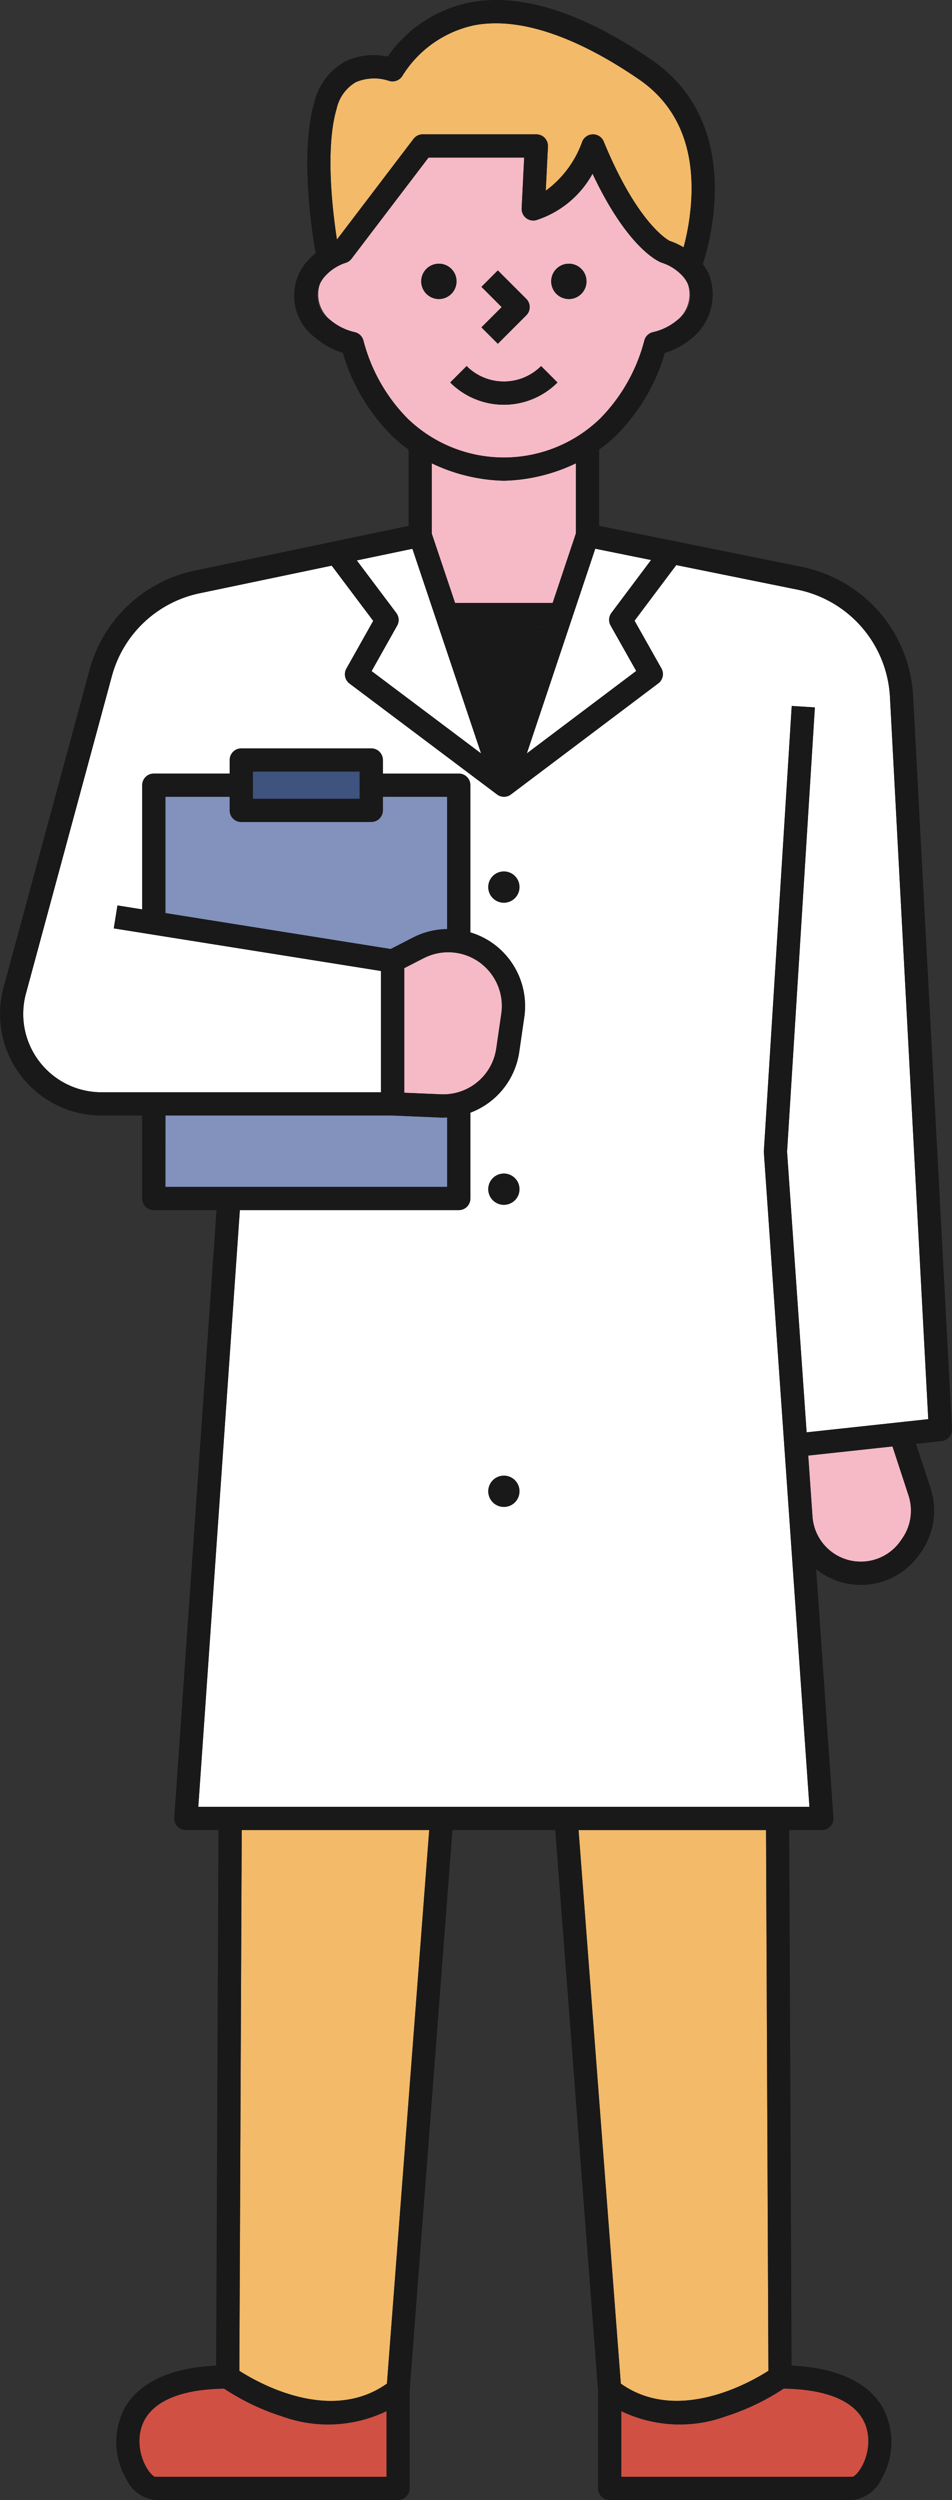 <svg id="グループ_11594" data-name="グループ 11594" xmlns="http://www.w3.org/2000/svg" width="94.601" height="248.232" viewBox="0 0 94.601 248.232">
  <rect x="0" y="0" width="94.601" height="248.232" fill="#333333" stroke="none"/>
  <path id="パス_17043" data-name="パス 17043" d="M1100.227,465.282a13.405,13.405,0,0,0,10.4-.511v6.52h-22.99c-.452-.081-1.73-1.8-1.542-3.966.262-3.023,3.24-4.717,8.4-4.789a23.233,23.233,0,0,0,5.736,2.747" transform="translate(-1072.223 -225.365)" fill="#d15044"/>
  <path id="パス_17044" data-name="パス 17044" d="M1132.667,324.661c-.21-.109-3.219-1.776-6.546-9.862a1.153,1.153,0,0,0-2.162.077,10.32,10.32,0,0,1-3.6,4.805l.218-4.387a1.158,1.158,0,0,0-1.153-1.211h-11.291a1.155,1.155,0,0,0-.916.455l-7.608,9.995c-.405-2.61-1.2-9.011-.032-12.984a4.064,4.064,0,0,1,1.911-2.648,4.638,4.638,0,0,1,3.255-.14,1.163,1.163,0,0,0,1.346-.44,11.1,11.1,0,0,1,7.172-5.069c5.531-1.05,11.951,2.343,16.363,5.374,3.564,2.448,5.321,6.225,5.224,11.226a23.365,23.365,0,0,1-.792,5.452,7.318,7.318,0,0,0-1.39-.642" transform="translate(-1066.129 -300.746)" fill="#f2ba69"/>
  <path id="パス_17045" data-name="パス 17045" d="M1139.576,399.009l1.6,4.88a4.846,4.846,0,0,1-.6,4.215l-.169.247a4.815,4.815,0,0,1-8.78-2.38l-.165-2.358-.258-3.7Z" transform="translate(-1050.892 -255.392)" fill="#f5bac6"/>
  <path id="パス_17046" data-name="パス 17046" d="M1105.046,337.578l-.024.007v-.007Z" transform="translate(-1063.268 -284.428)" fill="#f5bac6"/>
  <path id="パス_17047" data-name="パス 17047" d="M1111.7,366.9a5.356,5.356,0,0,1,1.9,4.888l-.5,3.446a5.326,5.326,0,0,1-5.5,4.562l-3.646-.155V367.275l1.941-1a5.333,5.333,0,0,1,5.81.621" transform="translate(-1063.776 -271.14)" fill="#f5bac6"/>
  <path id="パス_17048" data-name="パス 17048" d="M1115.11,376.9c.11,0,.221.007.331.007.13,0,.258-.012.386-.018v6.9h-28V376.7h22.549Z" transform="translate(-1071.393 -265.938)" fill="#8292bd"/>
  <path id="パス_17049" data-name="パス 17049" d="M1105.8,339.7v-6.977a17.476,17.476,0,0,0,7.129,1.729H1113a17.481,17.481,0,0,0,7.129-1.729v6.947l-2.315,6.919-9.693,0Z" transform="translate(-1062.897 -286.722)" fill="#f5bac6"/>
  <rect id="長方形_4418" data-name="長方形 4418" width="10.61" height="2.691" transform="translate(25.132 76.617)" fill="#3e537d"/>
  <path id="パス_17050" data-name="パス 17050" d="M1107.9,343.712l8.148,0-4.067,12.158Z" transform="translate(-1061.906 -281.531)" fill="#19191a"/>
  <path id="パス_17051" data-name="パス 17051" d="M1113.093,358.807l-10.879-8.173,2.539-4.514a1.149,1.149,0,0,0-.083-1.258l-3.926-5.219,5.525-1.155Z" transform="translate(-1065.289 -283.998)" fill="#fff"/>
  <path id="パス_17052" data-name="パス 17052" d="M1087.04,350.637a11.453,11.453,0,0,1,8.754-8.256l13.1-2.738,4.124,5.483-2.666,4.738a1.152,1.152,0,0,0,.312,1.487l14.654,11.011a1.151,1.151,0,0,0,1.386,0v0l14.641-11.029a1.154,1.154,0,0,0,.311-1.487l-2.67-4.735,4.144-5.522,12.027,2.436a11.5,11.5,0,0,1,9.207,10.669l3.807,71.7-12.086,1.309-1.943-27.866,2.763-44.115-2.3-.144-2.768,44.192a.733.733,0,0,0,0,.152l4.527,64.965h-60.727l4.129-59.25h21.753a1.153,1.153,0,0,0,1.153-1.153v-8.521a7.616,7.616,0,0,0,4.858-6.054l.5-3.448a7.624,7.624,0,0,0-5.359-8.4V361.44a1.154,1.154,0,0,0-1.153-1.153h-7.54v-1.346a1.153,1.153,0,0,0-1.153-1.153h-12.917a1.154,1.154,0,0,0-1.153,1.153v1.346h-7.539a1.154,1.154,0,0,0-1.155,1.153v12.335l-2.461-.392-.364,2.278,26.554,4.231v12.039h-27.773a7.777,7.777,0,0,1-7.506-9.808ZM1126,400.007a1.551,1.551,0,1,0,1.551,1.551,1.551,1.551,0,0,0-1.551-1.551m0,30a1.55,1.55,0,1,0,1.551,1.549A1.551,1.551,0,0,0,1126,430m0-56.892a1.551,1.551,0,1,0-1.551-1.551,1.551,1.551,0,0,0,1.551,1.551" transform="translate(-1075.928 -283.478)" fill="#fff"/>
  <path id="パス_17053" data-name="パス 17053" d="M1116.311,337.578h0Z" transform="translate(-1057.932 -284.428)" fill="#f5bac6"/>
  <path id="パス_17054" data-name="パス 17054" d="M1107.042,338.037a17.127,17.127,0,0,1-4.406-7.779,1.153,1.153,0,0,0-.832-.807,5.7,5.7,0,0,1-2.446-1.208,3.287,3.287,0,0,1-1.037-3.595,3.25,3.25,0,0,1,.638-.9,4.721,4.721,0,0,1,1.94-1.191,1.154,1.154,0,0,0,.561-.4l7.648-10.048h9.507l-.25,5.042a1.153,1.153,0,0,0,1.458,1.169,9.8,9.8,0,0,0,5.584-4.609c3.434,7.29,6.459,8.675,6.821,8.82l.069.024a4.715,4.715,0,0,1,1.938,1.191,3.227,3.227,0,0,1,.639.9,3.289,3.289,0,0,1-1.037,3.595,5.71,5.71,0,0,1-2.446,1.208,1.154,1.154,0,0,0-.832.807,17.142,17.142,0,0,1-4.408,7.779,13.767,13.767,0,0,1-19.109,0m3.1-15.386a1.753,1.753,0,1,0,1.754,1.752,1.753,1.753,0,0,0-1.754-1.752m8.687,3.493L1116,323.316l-1.63,1.632,2.012,2.012-2.012,2.01L1116,330.6l2.828-2.827a1.152,1.152,0,0,0,0-1.63m5.983-1.741a1.754,1.754,0,1,0-1.754,1.754,1.754,1.754,0,0,0,1.754-1.754m-4.514,8.412a5.232,5.232,0,0,1-7.4,0l-1.632,1.632a7.537,7.537,0,0,0,10.659,0Z" transform="translate(-1066.529 -296.466)" fill="#f5bac6"/>
  <path id="パス_17055" data-name="パス 17055" d="M1134.573,478.567c-1.889,1.208-9.055,5.253-14.668,1.272l-4.2-54.963h18.631Z" transform="translate(-1058.217 -243.165)" fill="#f2ba69"/>
  <path id="パス_17056" data-name="パス 17056" d="M1128.988,465.282a23.233,23.233,0,0,0,5.736-2.747c5.156.072,8.132,1.764,8.4,4.788.188,2.171-1.09,3.886-1.557,3.969h-22.975v-6.52a13.406,13.406,0,0,0,10.4.511" transform="translate(-1056.855 -225.365)" fill="#d15044"/>
  <path id="パス_17057" data-name="パス 17057" d="M1120.542,346.11l2.543,4.511-10.868,8.187,6.8-20.326,5.545,1.124-3.936,5.246a1.152,1.152,0,0,0-.083,1.259" transform="translate(-1059.867 -284.001)" fill="#fff"/>
  <path id="パス_17058" data-name="パス 17058" d="M1092.818,478.569l.236-53.693h18.631l-4.2,54.964c-5.629,3.994-12.781-.06-14.666-1.271" transform="translate(-1069.036 -243.166)" fill="#f2ba69"/>
  <path id="パス_17059" data-name="パス 17059" d="M1115.826,355.21v13.136a7.6,7.6,0,0,0-3.377.835l-2.234,1.144-22.384-3.567V355.21h6.385v1.346a1.154,1.154,0,0,0,1.155,1.153h12.917a1.154,1.154,0,0,0,1.153-1.153V355.21Z" transform="translate(-1071.393 -276.094)" fill="#8292bd"/>
  <path id="パス_17060" data-name="パス 17060" d="M1107.049,327.8l1.63-1.632a5.23,5.23,0,0,0,7.4,0l1.629,1.632a7.536,7.536,0,0,1-10.658,0" transform="translate(-1062.309 -289.821)" fill="#19191a"/>
  <path id="パス_17061" data-name="パス 17061" d="M1110.784,327.005l-1.63-1.63,2.011-2.012-2.011-2.012,1.63-1.632,2.828,2.828a1.152,1.152,0,0,1,0,1.63Z" transform="translate(-1061.314 -292.869)" fill="#19191a"/>
  <path id="パス_17062" data-name="パス 17062" d="M1113.862,321.021a1.753,1.753,0,1,1,1.754,1.754,1.753,1.753,0,0,1-1.754-1.754" transform="translate(-1059.089 -293.083)" fill="#19191a"/>
  <path id="パス_17063" data-name="パス 17063" d="M1106.845,322.775a1.754,1.754,0,1,1,1.754-1.754,1.754,1.754,0,0,1-1.754,1.754" transform="translate(-1063.235 -293.083)" fill="#19191a"/>
  <path id="パス_17064" data-name="パス 17064" d="M1111.166,360.246a1.551,1.551,0,1,1-1.551,1.551,1.551,1.551,0,0,1,1.551-1.551" transform="translate(-1061.097 -273.714)" fill="#19191a"/>
  <path id="パス_17065" data-name="パス 17065" d="M1111.166,383.715a1.551,1.551,0,1,1,1.551-1.551,1.551,1.551,0,0,1-1.551,1.551" transform="translate(-1061.097 -264.087)" fill="#19191a"/>
  <path id="パス_17066" data-name="パス 17066" d="M1111.166,404.084a1.551,1.551,0,1,1,1.551-1.551,1.551,1.551,0,0,1-1.551,1.551" transform="translate(-1061.097 -254.459)" fill="#19191a"/>
  <path id="パス_17067" data-name="パス 17067" d="M1085.554,368.044a13.752,13.752,0,0,1,10.509-9.911l21.208-4.433v-7.572a14.416,14.416,0,0,1-1.7-1.417,19.13,19.13,0,0,1-4.835-8.184,7.688,7.688,0,0,1-2.77-1.533,5.181,5.181,0,0,1-.53-7.827,6.955,6.955,0,0,1,.6-.542c-.281-1.56-1.648-9.821-.13-14.984a6.247,6.247,0,0,1,3.1-4.063,6.61,6.61,0,0,1,4.188-.474,13.086,13.086,0,0,1,8.179-5.377c5.068-.96,11.157.971,18.1,5.74,4.185,2.873,6.335,7.428,6.225,13.173a25.69,25.69,0,0,1-1.187,7.085,5.111,5.111,0,0,1,.607,1,5.582,5.582,0,0,1-1.611,6.272,7.656,7.656,0,0,1-2.769,1.533,19.127,19.127,0,0,1-4.833,8.184,14.941,14.941,0,0,1-1.7,1.417v7.567l20.146,4.079a13.811,13.811,0,0,1,11.054,12.808l3.863,72.786a1.152,1.152,0,0,1-1.026,1.208l-2.545.275,1.448,4.417a7.174,7.174,0,0,1-.885,6.232l-.168.247a7.115,7.115,0,0,1-10.322,1.552l1.717,24.666a1.152,1.152,0,0,1-1.15,1.234h-3.243l.236,53.176c5.606.252,8.022,2.37,9.058,4.165a7.241,7.241,0,0,1-.124,7.076,3.586,3.586,0,0,1-2.875,2.1h-24.14a1.153,1.153,0,0,1-1.155-1.153v-9.739l-4.251-55.628h-10.214l-4.25,55.628v9.739a1.152,1.152,0,0,1-1.153,1.153h-24.143a3.578,3.578,0,0,1-2.87-2.1,7.234,7.234,0,0,1-.127-7.076c1.038-1.8,3.45-3.913,9.058-4.165l.234-53.176h-3.243a1.154,1.154,0,0,1-1.15-1.234l4.2-60.323h-6.235a1.152,1.152,0,0,1-1.153-1.153v-8.24h-4.044a10.082,10.082,0,0,1-9.731-12.718Zm26.571-10.912,3.926,5.219a1.152,1.152,0,0,1,.083,1.259l-2.537,4.514,10.877,8.175-6.824-20.321Zm10.54,6.537,4.081,12.152,4.066-12.157Zm8.92-2.312,2.315-6.917v-6.948a17.481,17.481,0,0,1-7.131,1.729l-.032,0-.031,0a17.489,17.489,0,0,1-7.131-1.729v6.977l2.315,6.894Zm-13.138-6.718h-.025v.007Zm21.719-45.27c-4.412-3.031-10.831-6.424-16.363-5.375a11.111,11.111,0,0,0-7.173,5.07,1.16,1.16,0,0,1-1.344.439,4.652,4.652,0,0,0-3.255.141,4.06,4.06,0,0,0-1.913,2.648c-1.168,3.973-.371,10.373.034,12.984l7.608-9.995a1.149,1.149,0,0,1,.916-.455h11.291a1.153,1.153,0,0,1,1.151,1.211l-.216,4.387a10.333,10.333,0,0,0,3.6-4.805,1.154,1.154,0,0,1,2.162-.078c3.327,8.088,6.335,9.755,6.544,9.864a7.279,7.279,0,0,1,1.392.641,23.351,23.351,0,0,0,.792-5.45c.1-5-1.661-8.779-5.224-11.226m-3.873,33.692a17.168,17.168,0,0,0,4.408-7.78,1.151,1.151,0,0,1,.832-.807,5.74,5.74,0,0,0,2.446-1.206,2.893,2.893,0,0,0,.4-4.5,4.717,4.717,0,0,0-1.94-1.19l-.069-.025c-.362-.144-3.387-1.529-6.82-8.818a9.8,9.8,0,0,1-5.584,4.608,1.153,1.153,0,0,1-1.458-1.169l.249-5.042h-9.506L1111.6,327.18a1.158,1.158,0,0,1-.564.4,4.715,4.715,0,0,0-1.936,1.19,2.886,2.886,0,0,0,.4,4.5,5.733,5.733,0,0,0,2.446,1.206,1.153,1.153,0,0,1,.834.807,17.138,17.138,0,0,0,4.406,7.78,13.773,13.773,0,0,0,19.111,0m-1.243,11.578h0Zm.769,1.331-6.8,20.326,10.868-8.187-2.545-4.511a1.157,1.157,0,0,1,.083-1.259l3.936-5.247Zm21.585,96.1a4.816,4.816,0,0,0,8.781,2.38l.169-.247a4.842,4.842,0,0,0,.6-4.213l-1.6-4.882-8.372.907.258,3.7Zm-19,95.346h22.972c.467-.082,1.748-1.8,1.557-3.969-.261-3.022-3.237-4.715-8.394-4.786a23.224,23.224,0,0,1-5.736,2.745,13.4,13.4,0,0,1-10.4-.51Zm-.046-9.251c5.612,3.981,12.778-.065,14.666-1.272l-.234-53.69h-18.631Zm-19.04-54.963h-18.631l-.236,53.693c1.885,1.209,9.036,5.265,14.665,1.269Zm-28.776,60.248c-.187,2.171,1.09,3.885,1.542,3.966h22.988v-6.518a13.4,13.4,0,0,1-10.4.51,23.222,23.222,0,0,1-5.736-2.745c-5.159.071-8.135,1.764-8.4,4.788m2.567-124.112h28v-6.9c-.128.006-.258.016-.387.016-.109,0-.221,0-.331-.006l-4.726-.2h-22.551Zm20.455-36.233h-12.917a1.154,1.154,0,0,1-1.155-1.153V380.6h-6.384v11.549l22.383,3.567,2.234-1.144a7.624,7.624,0,0,1,3.378-.836V380.6h-6.387v1.345a1.152,1.152,0,0,1-1.153,1.153m-1.155-5H1101.8V380.8h10.609Zm6.368,18.523-1.941.994V409.99l3.648.155a5.324,5.324,0,0,0,5.5-4.562l.5-3.446a5.329,5.329,0,0,0-7.706-5.508m-38.195,10.263a7.715,7.715,0,0,0,6.175,3.05h27.771V397.9l-26.552-4.231.364-2.278,2.461.392V379.45a1.153,1.153,0,0,1,1.153-1.153h7.539v-1.345a1.156,1.156,0,0,1,1.155-1.155h12.917a1.153,1.153,0,0,1,1.153,1.155V378.3h7.54a1.153,1.153,0,0,1,1.152,1.153v14.613a7.608,7.608,0,0,1,2.642,1.4,7.687,7.687,0,0,1,2.719,7l-.5,3.446a7.618,7.618,0,0,1-4.86,6.054v8.521a1.152,1.152,0,0,1-1.152,1.153H1100.5l-4.129,59.251H1157.1l-4.527-64.965a.883.883,0,0,1,0-.153l2.769-44.192,2.3.144-2.763,44.115,1.944,27.866,12.085-1.308-3.805-71.7a11.5,11.5,0,0,0-9.207-10.669l-12.027-2.434-4.146,5.521,2.67,4.735a1.153,1.153,0,0,1-.309,1.487l-14.641,11.029v0a1.147,1.147,0,0,1-1.387,0L1111.4,369.36a1.151,1.151,0,0,1-.312-1.487l2.664-4.738-4.122-5.483-13.1,2.738a11.455,11.455,0,0,0-8.752,8.256l-8.53,31.487a7.717,7.717,0,0,0,1.331,6.758" transform="translate(-1076.669 -301.487)" fill="#19191a"/>
</svg>
